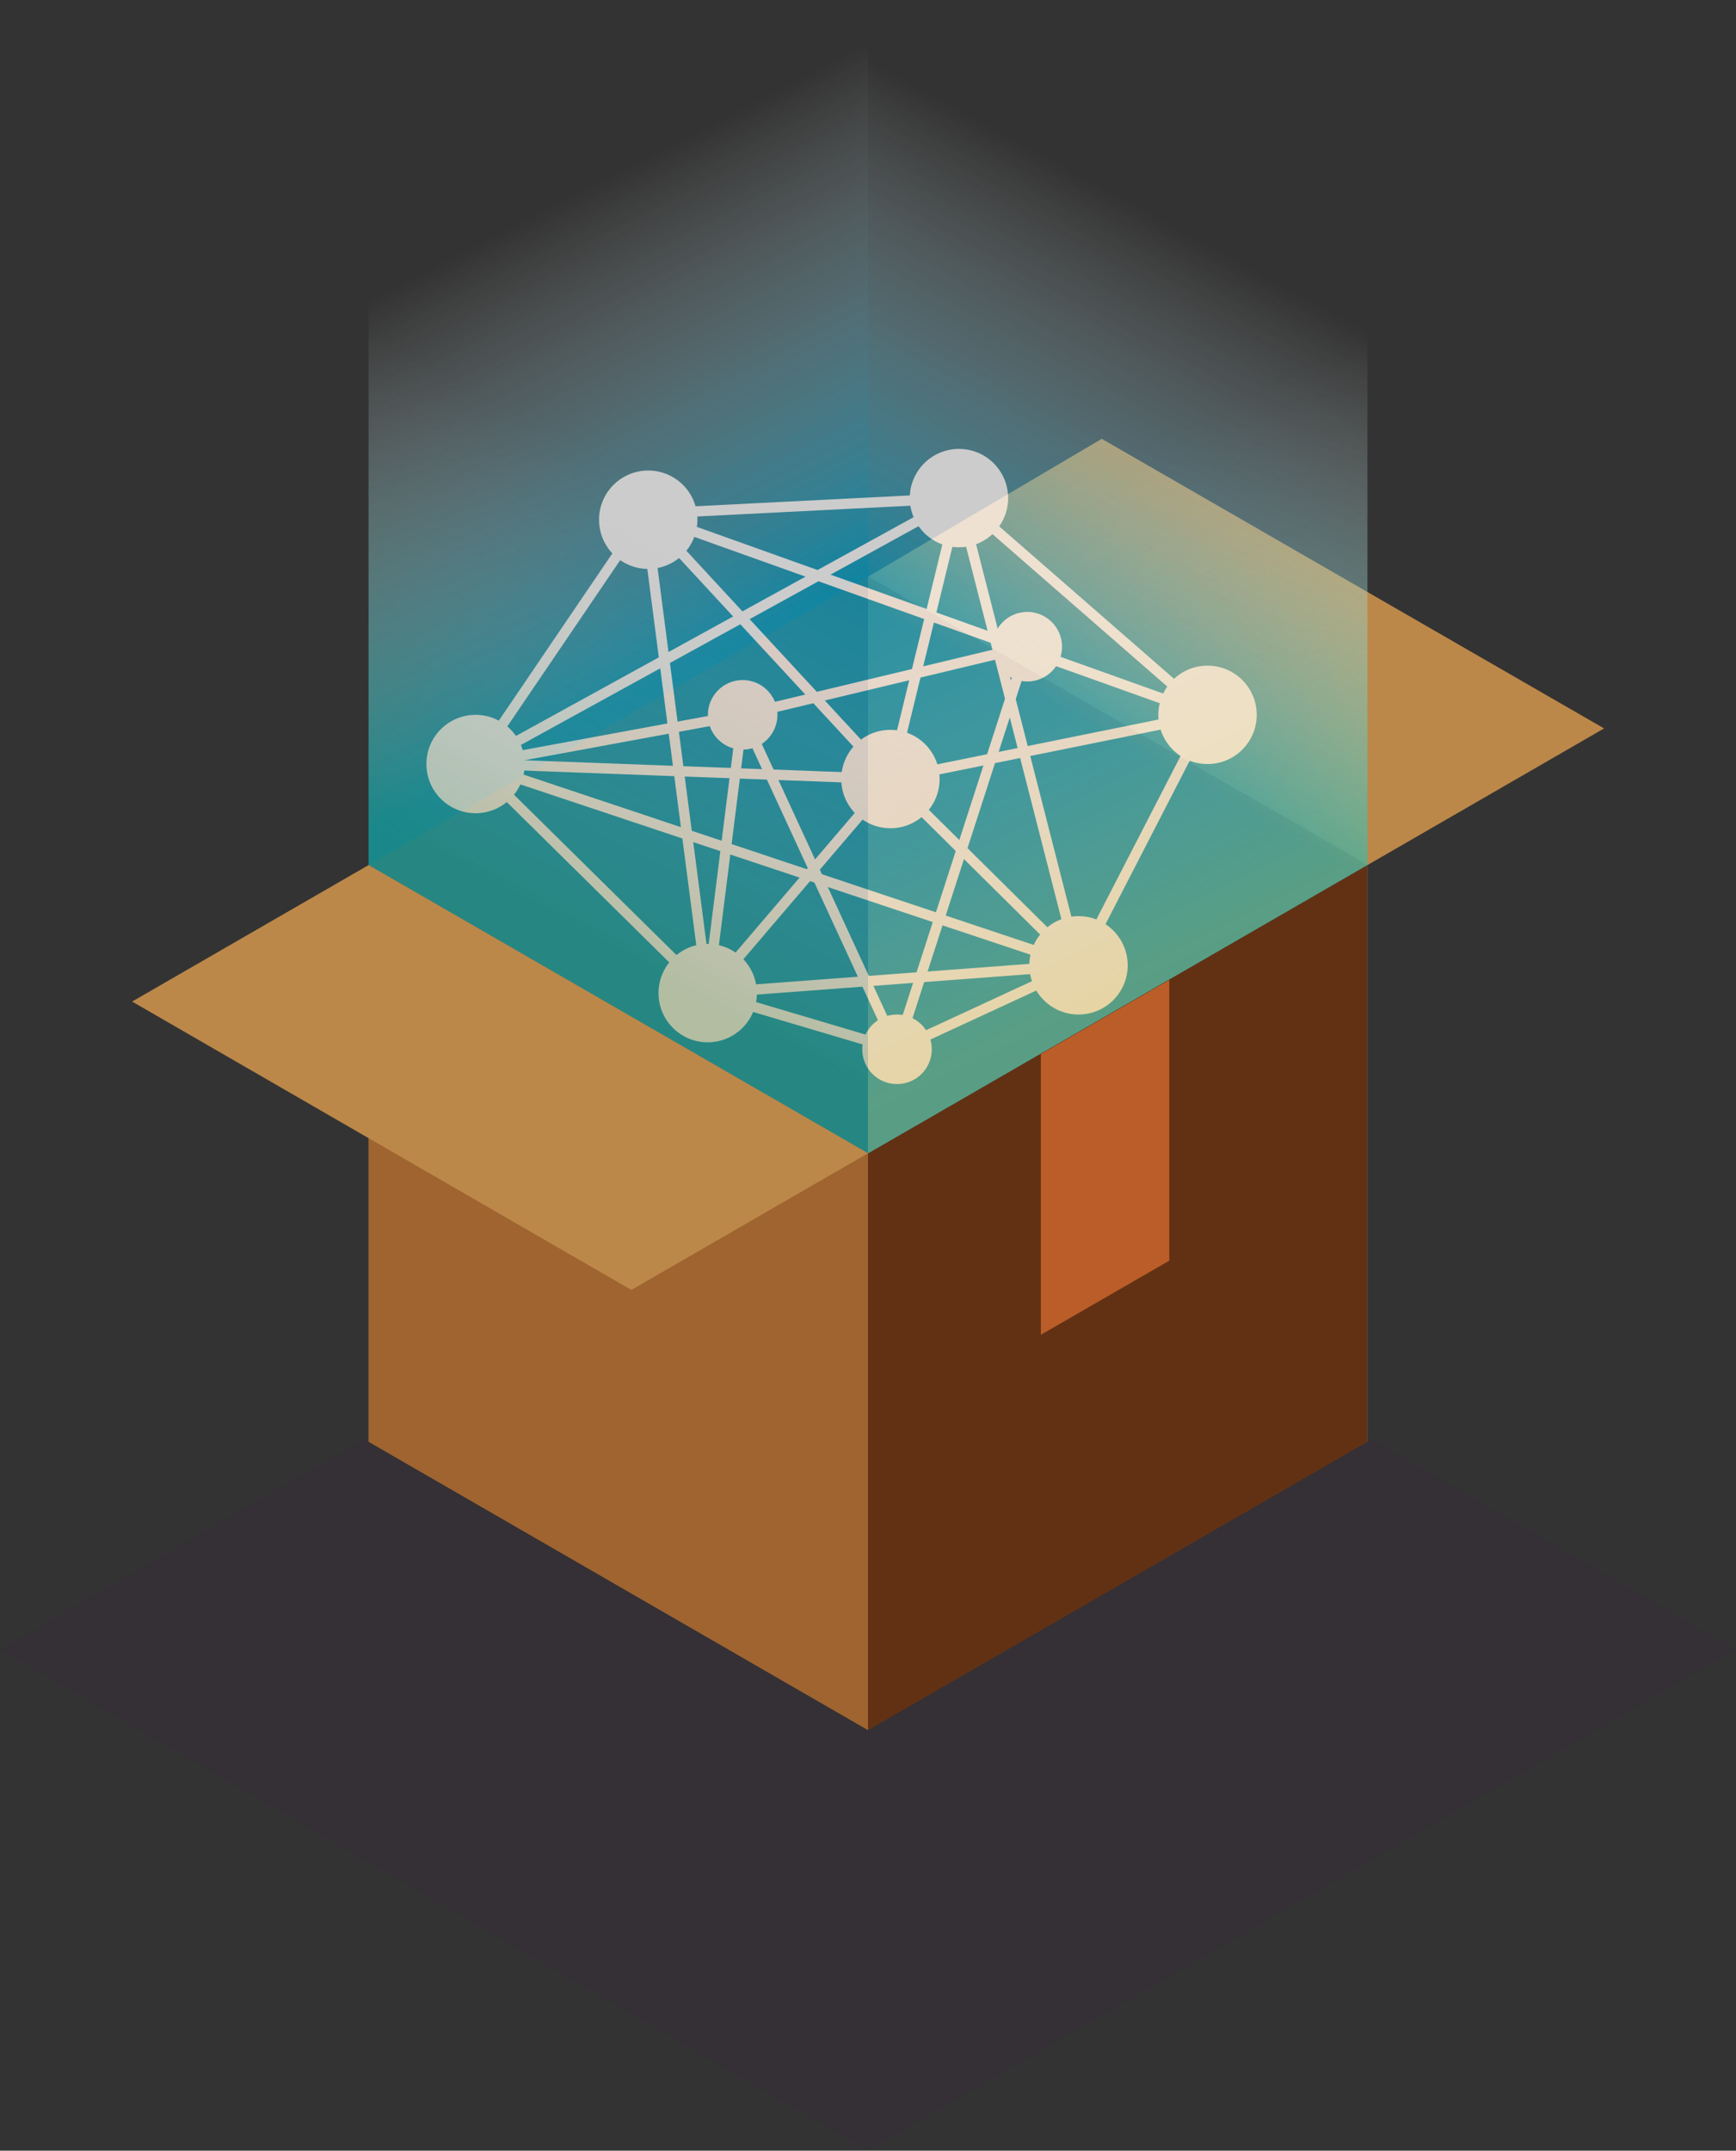 <svg enable-background="new 0 0 84.36 104.49" viewBox="0 0 84.36 104.49" xmlns="http://www.w3.org/2000/svg" xmlns:xlink="http://www.w3.org/1999/xlink"><rect x="0" y="0" width="84.36" height="104.49" fill="#333333" stroke="none"/><linearGradient id="a" gradientUnits="userSpaceOnUse" x1="17.682" x2="49.538" y1="11.137" y2="73.188"><stop offset=".045" stop-color="#fff" stop-opacity="0"/><stop offset=".374" stop-color="#059fc5"/></linearGradient><linearGradient id="b" gradientUnits="userSpaceOnUse" x1="65.035" x2="42.178" y1="15.308" y2="57.348"><stop offset="0" stop-color="#fff" stop-opacity="0"/><stop offset=".488" stop-color="#059fc5"/></linearGradient><linearGradient id="c" gradientUnits="userSpaceOnUse" x1="35.481" x2="23.888" y1="25.024" y2="46.347"><stop offset=".026" stop-color="#fff" stop-opacity="0"/><stop offset=".884" stop-color="#37b34a"/></linearGradient><linearGradient id="d" gradientUnits="userSpaceOnUse" x1="48.831" x2="59.547" y1="23.882" y2="45.661"><stop offset=".045" stop-color="#fff" stop-opacity="0"/><stop offset=".999" stop-color="#f9ec31"/></linearGradient><path d="m42.17 55.79 42.19 24.35-42.19 24.35-42.17-24.35z" fill="#3c164c" opacity=".1"/><path d="m42.18 56.04-24.27 14.01v-28.02l24.27-14.01z" fill="#623114"/><path d="m42.18 28.02 24.27 14.01v28.02l-24.27-14.01z" fill="#9f642f"/><path d="m42.18 28.02 11.36-6.7 24.41 14.07-11.5 6.64z" fill="#bc8849"/><g opacity=".75"><path d="m42.18 56.04-24.27 14.01v-55.66l24.27-14.01z" fill="url(#a)"/><path d="m42.18 0 24.27 14.01v56.04l-24.27-14.01z" fill="url(#b)"/><path d="m23.11 37.12 11.28 11.13 18.02-1.35 6.27-12.17-12.08-10.53-15.24.77z" fill="none" stroke="#fff" stroke-miterlimit="10" stroke-width=".5"/><path d="m31.36 24.97 27.32 9.76-15.41 3.12 3.33-13.65 5.81 22.7-9.14-9.05-8.88 10.4-3.03-23.28 11.91 12.88-19.6-.73" fill="none" stroke="#fff" stroke-miterlimit="10" stroke-width=".5"/><path d="m23.11 37.12 12.98-2.39 7.5 16.25 6.33-19.56" fill="none" stroke="#fff" stroke-miterlimit="10" stroke-width=".5"/><path d="m49.92 31.42-13.83 3.31-1.7 13.52 9.2 2.73 8.82-4.08-29.3-9.78 23.49-12.92" fill="none" stroke="#fff" stroke-miterlimit="10" stroke-width=".5"/><g fill="#fff"><circle cx="43.59" cy="50.98" r="1.69"/><circle cx="23.11" cy="37.12" r="2.39"/><circle cx="31.5" cy="25.25" r="2.39"/><circle cx="46.6" cy="24.2" r="2.39"/><circle cx="34.39" cy="48.25" r="2.39"/><circle cx="43.27" cy="37.85" r="2.39"/><circle cx="52.41" cy="46.9" r="2.39"/><circle cx="58.68" cy="34.73" r="2.39"/><circle cx="36.09" cy="34.73" r="1.69"/><circle cx="49.92" cy="31.42" r="1.69"/></g><path d="m17.91 14.01 24.27 14.01v28.02l-24.27-14.01z" fill="url(#c)" opacity=".25"/><path d="m66.45 42.03-24.27 14.01v-28.02l24.27-14.01z" fill="url(#d)" opacity=".25"/></g><path d="m17.91 42.03 24.27 14.01v28.02l-24.27-14.01z" fill="#9f642f"/><path d="m66.45 70.05-24.27 14.01v-28.02l24.27-14.01z" fill="#623114"/><path d="m6.42 48.66 11.49-6.63 24.27 14-11.5 6.64z" fill="#bc8849"/><path d="m50.58 51.21v13.64l6.24-3.6v-13.64z" fill="#bb5d28"/></svg>
